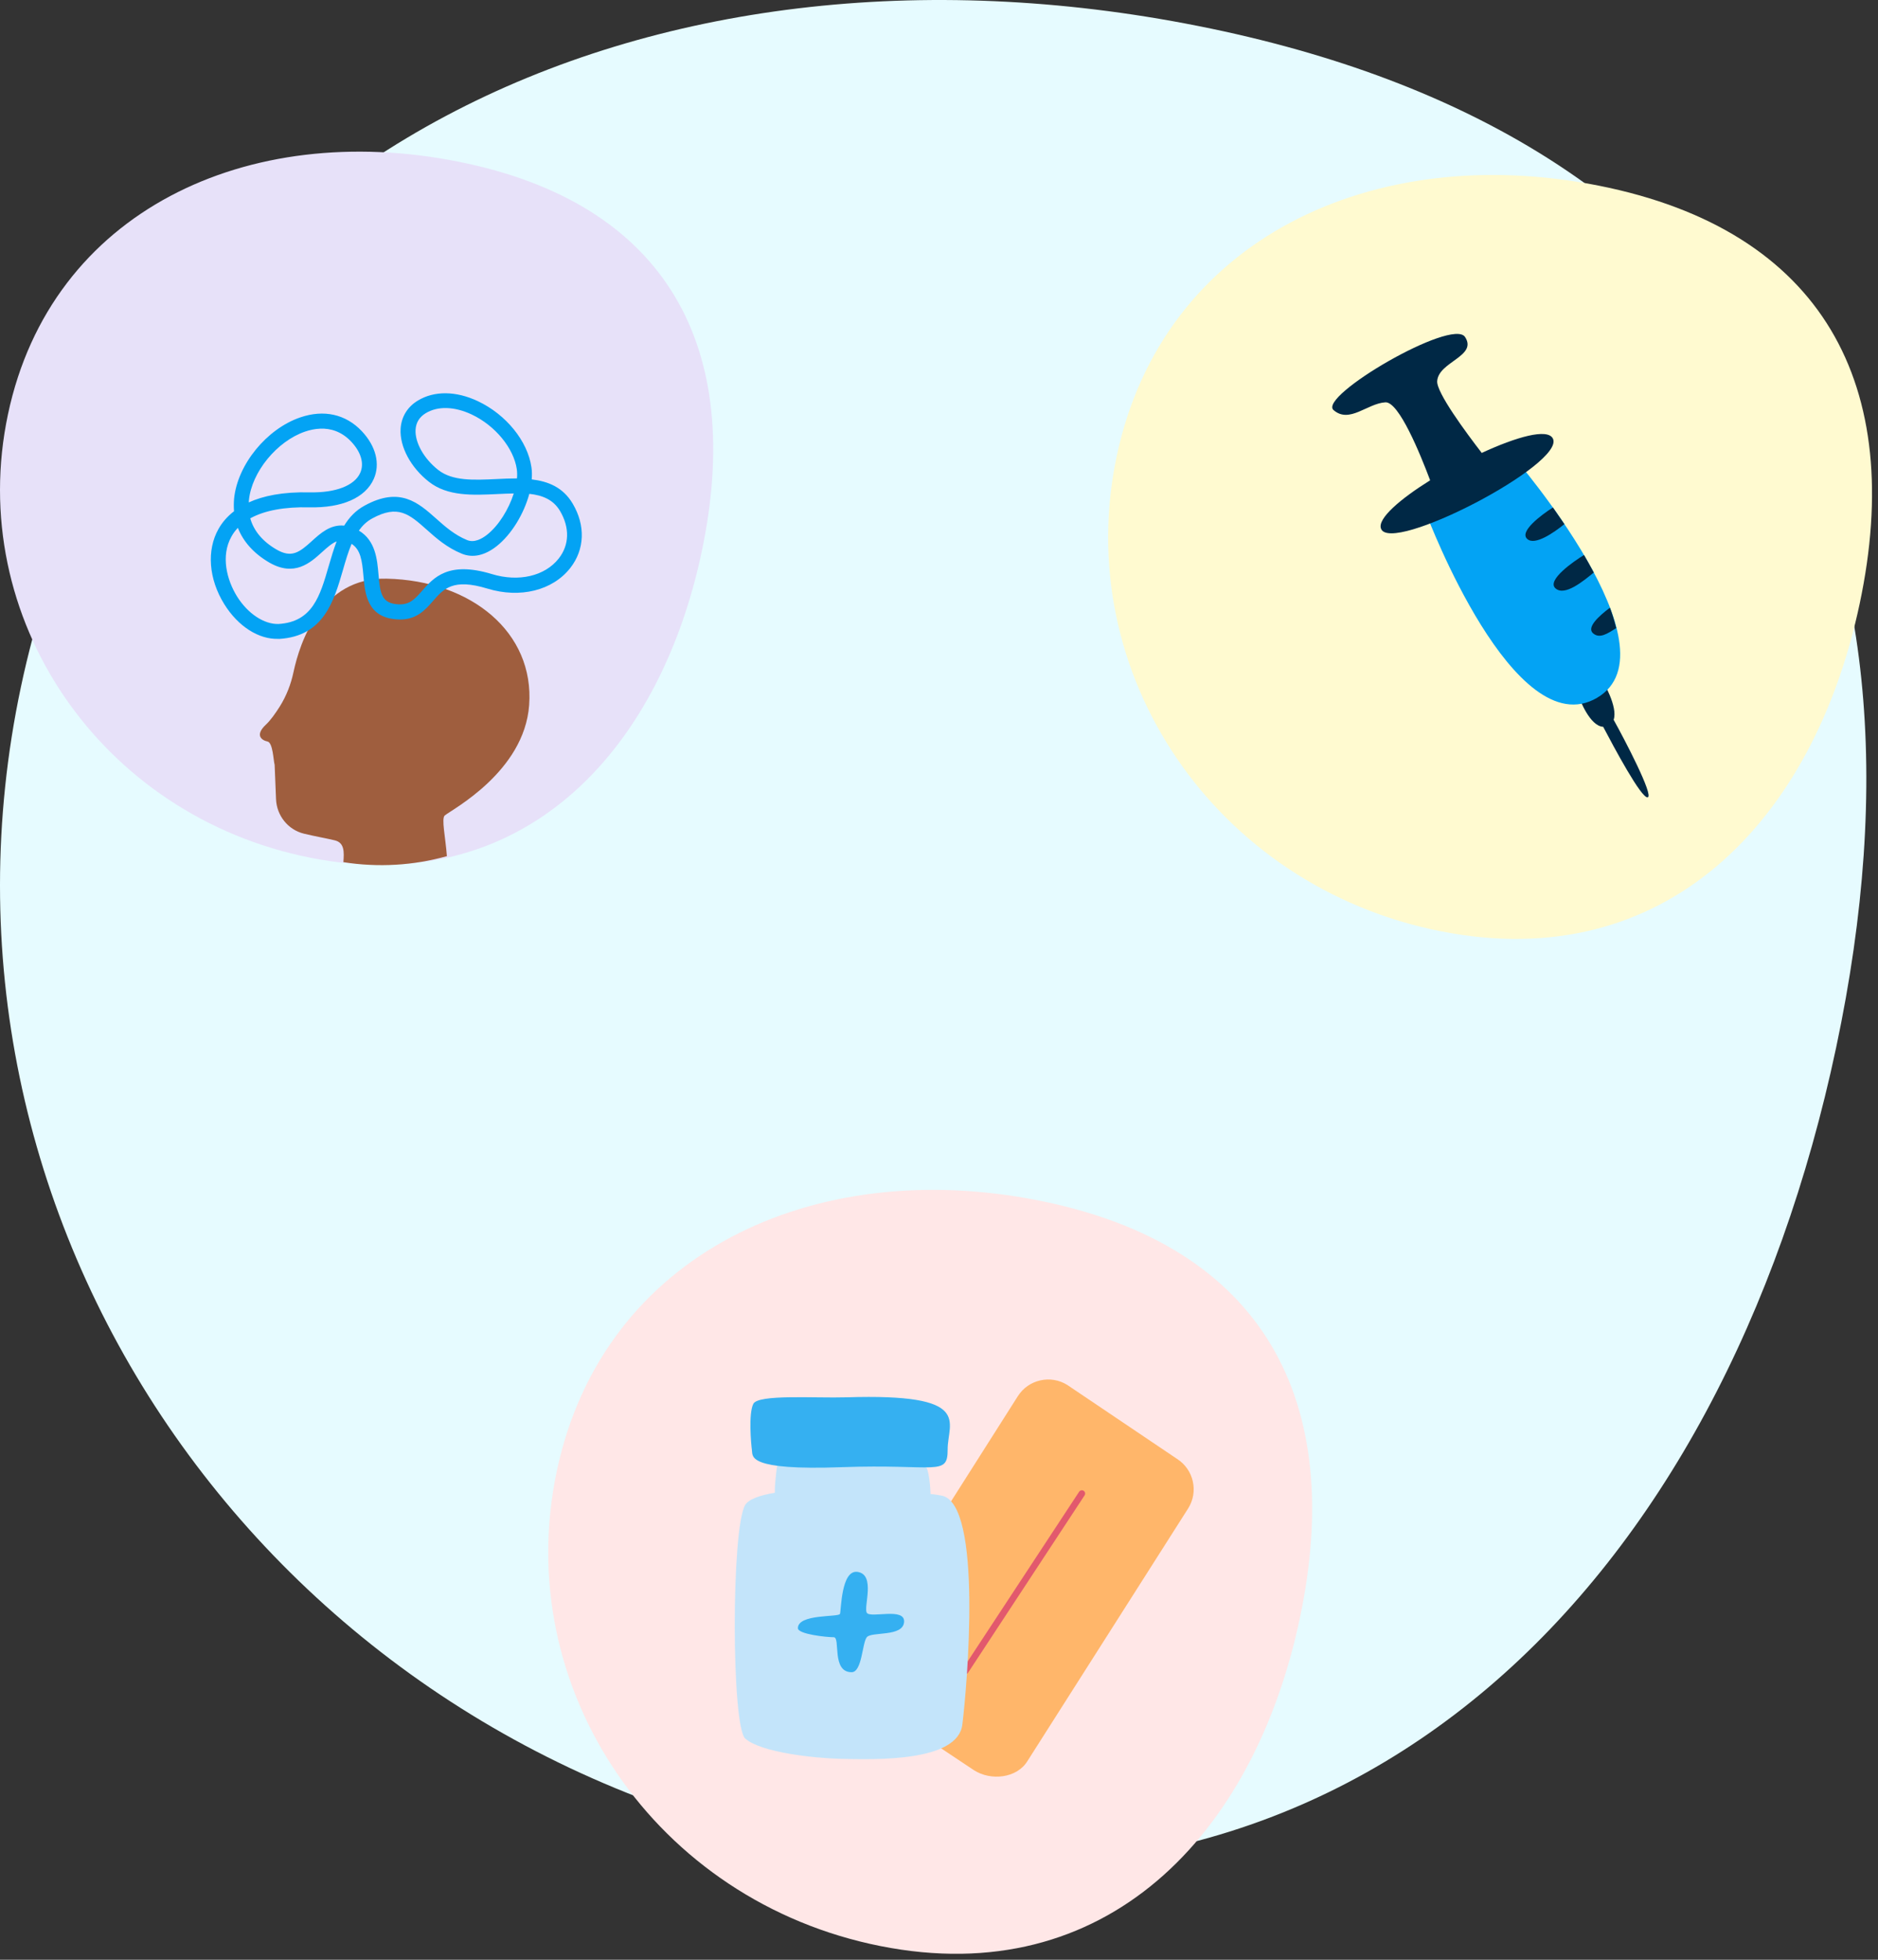<svg xmlns="http://www.w3.org/2000/svg" width="161" height="168" viewBox="0 0 161 168" fill="none"><rect x="0" y="0" width="161" height="168" fill="#333333" stroke="none"/><path d="M157.413 89.793C147.747 135.384 116.714 167.737 69.601 158.384C22.487 149.031 -7.872 104.475 1.794 58.885C11.46 13.295 55.6 -7.141 102.713 2.227C149.841 11.58 167.078 44.203 157.413 89.793Z" fill="#E6FBFF"></path><path d="M159.429 51.753C155.473 70.413 142.771 83.655 123.488 79.827C104.204 75.999 91.778 57.762 95.734 39.102C99.691 20.442 117.757 12.077 137.041 15.911C156.33 19.74 163.386 33.092 159.429 51.753Z" fill="#FFFAD0"></path><g clip-path="url(#clip0_783_13384)"><rect width="52.511" height="52.511" transform="translate(103.954 22)" fill="url(#paint0_linear_783_13384)" fill-opacity="0.01"></rect><path d="M138.336 61.703C138.729 60.581 137.387 58.367 137.387 58.367L135.415 59.876C135.415 59.876 136.283 62.252 137.44 62.305C138.33 63.996 140.723 68.486 141.259 68.349C141.795 68.212 139.25 63.34 138.336 61.703Z" fill="#002845"></path><path d="M122.34 44.207C122.34 44.207 129.808 63.976 136.908 59.823C144.007 55.671 129.825 39.25 129.825 39.25L122.34 44.207Z" fill="#03A3F4"></path><path d="M133.127 37.592C132.666 36.692 129.985 37.46 127.029 38.827C125.662 37.054 123.136 33.637 123.209 32.672C123.32 30.999 126.687 30.547 125.597 28.887C124.507 27.227 112.959 33.972 114.325 35.155C115.692 36.338 117.211 34.58 118.771 34.489C119.926 34.43 121.746 38.888 122.605 41.173C120.04 42.775 118.094 44.445 118.387 45.301C119.136 47.598 134.24 39.769 133.127 37.592Z" fill="#002845"></path><path d="M130.936 46.207C131.588 46.792 133.222 45.654 134.115 44.929C133.778 44.434 133.455 43.978 133.131 43.503C132.147 44.135 130.207 45.57 130.936 46.207Z" fill="#002845"></path><path d="M135.797 47.576C134.953 48.092 132.556 49.737 133.353 50.439C134.15 51.141 135.762 49.791 136.636 49.078C136.369 48.576 136.083 48.076 135.797 47.576Z" fill="#002845"></path><path d="M138.02 52.094C137.074 52.803 136.004 53.781 136.566 54.283C137.128 54.785 137.813 54.316 138.558 53.841C138.413 53.249 138.233 52.665 138.02 52.094Z" fill="#002845"></path></g><path d="M111.429 138.753C107.473 157.413 94.771 170.655 75.488 166.827C56.204 162.999 43.778 144.762 47.734 126.102C51.691 107.442 69.757 99.077 89.041 102.911C108.33 106.74 115.386 120.092 111.429 138.753Z" fill="#FFE7E7"></path><g opacity="0.8"><rect width="54.535" height="54.535" transform="translate(53.465 106.465)" fill="url(#paint1_linear_783_13384)" fill-opacity="0.01"></rect><path d="M83.513 151.76L74.399 145.699C72.962 144.786 72.532 142.877 73.445 141.441L87.257 119.689C88.169 118.253 90.078 117.823 91.515 118.735L100.901 125.059C102.338 125.971 102.768 127.88 101.855 129.317L88.064 150.995C87.152 152.442 84.949 152.673 83.513 151.76Z" fill="#FFAA4B"></path><path d="M82.769 143.507C82.717 143.507 82.665 143.496 82.612 143.465C82.486 143.381 82.444 143.213 82.528 143.077L92.512 127.88C92.596 127.755 92.764 127.713 92.9 127.797C93.026 127.88 93.068 128.048 92.984 128.185L83 143.381C82.948 143.465 82.864 143.507 82.769 143.507Z" fill="#DB364F"></path><path d="M82.502 147.838C82.103 151.047 75.077 150.847 72.025 150.774C69.875 150.722 65.218 150.239 63.886 149.033C62.701 147.963 62.68 131.016 63.886 129.012C64.18 128.52 65.124 128.184 66.424 127.964C66.414 127.009 66.613 125.719 66.634 125.552C66.739 124.65 78.496 125.604 79.146 125.552C79.565 125.51 79.733 126.957 79.775 128.069C80.121 128.111 80.425 128.152 80.698 128.205C84.295 128.803 82.9 144.628 82.502 147.838Z" fill="#B4E4FF"></path><path d="M72.569 119.784C69.863 119.868 64.987 119.5 64.578 120.35C64.158 121.199 64.389 123.779 64.462 124.325C64.536 124.87 64.085 126.066 72.16 125.772C80.236 125.478 81.253 126.601 81.242 124.251C81.232 121.902 83.529 119.438 72.569 119.784Z" fill="#03A3F4"></path><path d="M73.512 134.749C75.095 134.98 74.015 137.749 74.309 138.252C74.613 138.756 77.612 137.749 77.507 139.049C77.403 140.35 74.707 139.846 74.309 140.35C73.91 140.853 73.91 143.349 73.008 143.349C71.257 143.349 72.075 140.35 71.477 140.35C70.879 140.35 68.404 140.098 68.404 139.574C68.404 138.326 71.907 138.651 72.012 138.347C72.117 138.043 72.106 134.55 73.512 134.749Z" fill="#03A3F4"></path></g><path d="M60.154 47.314C56.461 64.736 44.602 77.1 26.598 73.526C8.593 69.951 -3.008 52.925 0.686 35.503C4.379 18.081 21.247 10.271 39.251 13.851C57.261 17.425 63.848 29.892 60.154 47.314Z" fill="#E7E1F9"></path><g clip-path="url(#clip1_783_13384)"><rect width="44.707" height="44.707" transform="translate(29.861 19.956) rotate(40.289)" fill="url(#paint2_linear_783_13384)" fill-opacity="0.01"></rect><path d="M38.312 73.394C38.194 71.777 37.824 70.159 38.13 69.904C38.7 69.424 44.939 66.175 45.364 60.452C45.825 54.206 40.397 49.764 33.147 49.606C27.535 49.482 25.702 55.079 25.16 57.621C24.94 58.66 24.552 59.659 23.987 60.562C23.618 61.144 23.195 61.747 22.8 62.115C21.808 63.042 22.458 63.468 22.928 63.564C23.399 63.659 23.436 65.181 23.545 65.57L23.664 68.508C23.722 69.917 24.688 71.132 26.057 71.466C26.993 71.693 28.012 71.87 28.696 72.037C29.542 72.239 29.505 73.044 29.438 73.906C32.411 74.378 35.442 74.197 38.312 73.394Z" fill="#9F5E3E"></path><path d="M23.871 54.765C22.181 54.826 20.412 53.696 19.23 51.797C17.884 49.633 17.7 47.156 18.74 45.331C19.023 44.83 19.443 44.302 20.063 43.826C20.036 43.475 20.038 43.116 20.068 42.749C20.359 39.83 22.849 36.773 25.736 35.783C27.762 35.087 29.638 35.503 31.017 36.962C32.228 38.245 32.613 39.776 32.043 41.057C31.325 42.673 29.313 43.558 26.52 43.49C24.379 43.443 22.669 43.761 21.455 44.435C21.757 45.508 22.515 46.419 23.705 47.108C25 47.86 25.67 47.352 26.734 46.384C27.457 45.728 28.323 44.935 29.506 45.06C29.935 44.356 30.492 43.758 31.261 43.342C34.279 41.687 35.86 43.095 37.389 44.454C38.169 45.151 38.978 45.862 40.049 46.299C40.666 46.548 41.312 46.188 41.754 45.842C42.751 45.059 43.616 43.651 44.044 42.302C43.59 42.311 43.114 42.328 42.624 42.353C40.533 42.451 38.376 42.558 36.777 41.304C35.209 40.078 34.259 38.296 34.343 36.769C34.401 35.742 34.927 34.88 35.816 34.343C37.221 33.486 39.097 33.506 40.968 34.391C43.39 35.535 45.237 37.812 45.56 40.057C45.608 40.378 45.614 40.729 45.583 41.096C47.003 41.265 48.267 41.776 49.093 43.168C50.209 45.047 50.129 47.108 48.889 48.691C47.377 50.621 44.589 51.315 41.781 50.456C38.84 49.559 38.038 50.467 37.124 51.518C36.441 52.297 35.667 53.19 34.096 53.1C31.469 52.967 31.292 50.893 31.157 49.374C31.042 48.016 30.907 47.12 30.142 46.62C29.851 47.312 29.623 48.082 29.395 48.881C28.626 51.531 27.753 54.537 23.945 54.77C23.93 54.763 23.901 54.764 23.871 54.765ZM20.393 45.25C20.181 45.47 19.999 45.711 19.855 45.972C18.89 47.663 19.463 49.745 20.319 51.127C21.26 52.632 22.669 53.534 23.884 53.49C26.793 53.312 27.438 51.091 28.181 48.522C28.39 47.811 28.598 47.093 28.859 46.41C28.483 46.555 28.1 46.884 27.603 47.334C26.603 48.242 25.241 49.478 23.071 48.215C21.762 47.449 20.853 46.434 20.393 45.25ZM30.767 45.484C32.197 46.341 32.336 47.947 32.449 49.255C32.59 50.927 32.729 51.735 34.174 51.808C35.128 51.846 35.565 51.355 36.177 50.658C37.183 49.509 38.435 48.079 42.168 49.212C44.465 49.913 46.717 49.385 47.9 47.877C48.818 46.709 48.852 45.227 48.01 43.8C47.433 42.832 46.511 42.455 45.378 42.334C44.919 44.036 43.856 45.818 42.566 46.831C41.554 47.622 40.53 47.85 39.593 47.466C38.314 46.948 37.383 46.124 36.566 45.392C35.098 44.09 34.129 43.224 31.902 44.447C31.428 44.705 31.067 45.063 30.767 45.484ZM27.463 36.746C26.988 36.763 26.537 36.867 26.154 36.998C23.737 37.825 21.576 40.467 21.34 42.879C21.335 42.945 21.33 43.011 21.325 43.07C22.543 42.513 24.23 42.152 26.561 42.207C28.775 42.252 30.394 41.629 30.882 40.535C31.241 39.731 30.949 38.745 30.096 37.845C29.259 36.967 28.319 36.715 27.463 36.746ZM43.412 41.028C43.719 41.017 44.019 41.014 44.32 41.01C44.346 40.731 44.337 40.467 44.306 40.227C44.043 38.419 42.457 36.484 40.437 35.531C38.962 34.837 37.524 34.794 36.492 35.424C35.955 35.751 35.664 36.223 35.627 36.833C35.564 37.934 36.34 39.32 37.569 40.286C38.79 41.246 40.618 41.158 42.563 41.066C42.849 41.056 43.134 41.038 43.412 41.028Z" fill="#03A3F4"></path></g><defs><linearGradient id="paint0_linear_783_13384" x1="26.256" y1="0" x2="26.256" y2="52.511" gradientUnits="userSpaceOnUse"><stop stop-color="white" stop-opacity="0.01"></stop><stop offset="0" stop-color="white" stop-opacity="0"></stop></linearGradient><linearGradient id="paint1_linear_783_13384" x1="27.268" y1="0" x2="27.268" y2="54.535" gradientUnits="userSpaceOnUse"><stop stop-color="white" stop-opacity="0.01"></stop><stop offset="0" stop-color="white" stop-opacity="0"></stop></linearGradient><linearGradient id="paint2_linear_783_13384" x1="22.354" y1="0" x2="22.354" y2="44.707" gradientUnits="userSpaceOnUse"><stop stop-color="white" stop-opacity="0.01"></stop><stop offset="0" stop-color="white" stop-opacity="0"></stop></linearGradient><clipPath id="clip0_783_13384"><rect width="52.511" height="52.511" fill="white" transform="translate(103.954 22)"></rect></clipPath><clipPath id="clip1_783_13384"><rect width="44.707" height="44.707" fill="white" transform="translate(29.861 19.956) rotate(40.289)"></rect></clipPath></defs></svg>